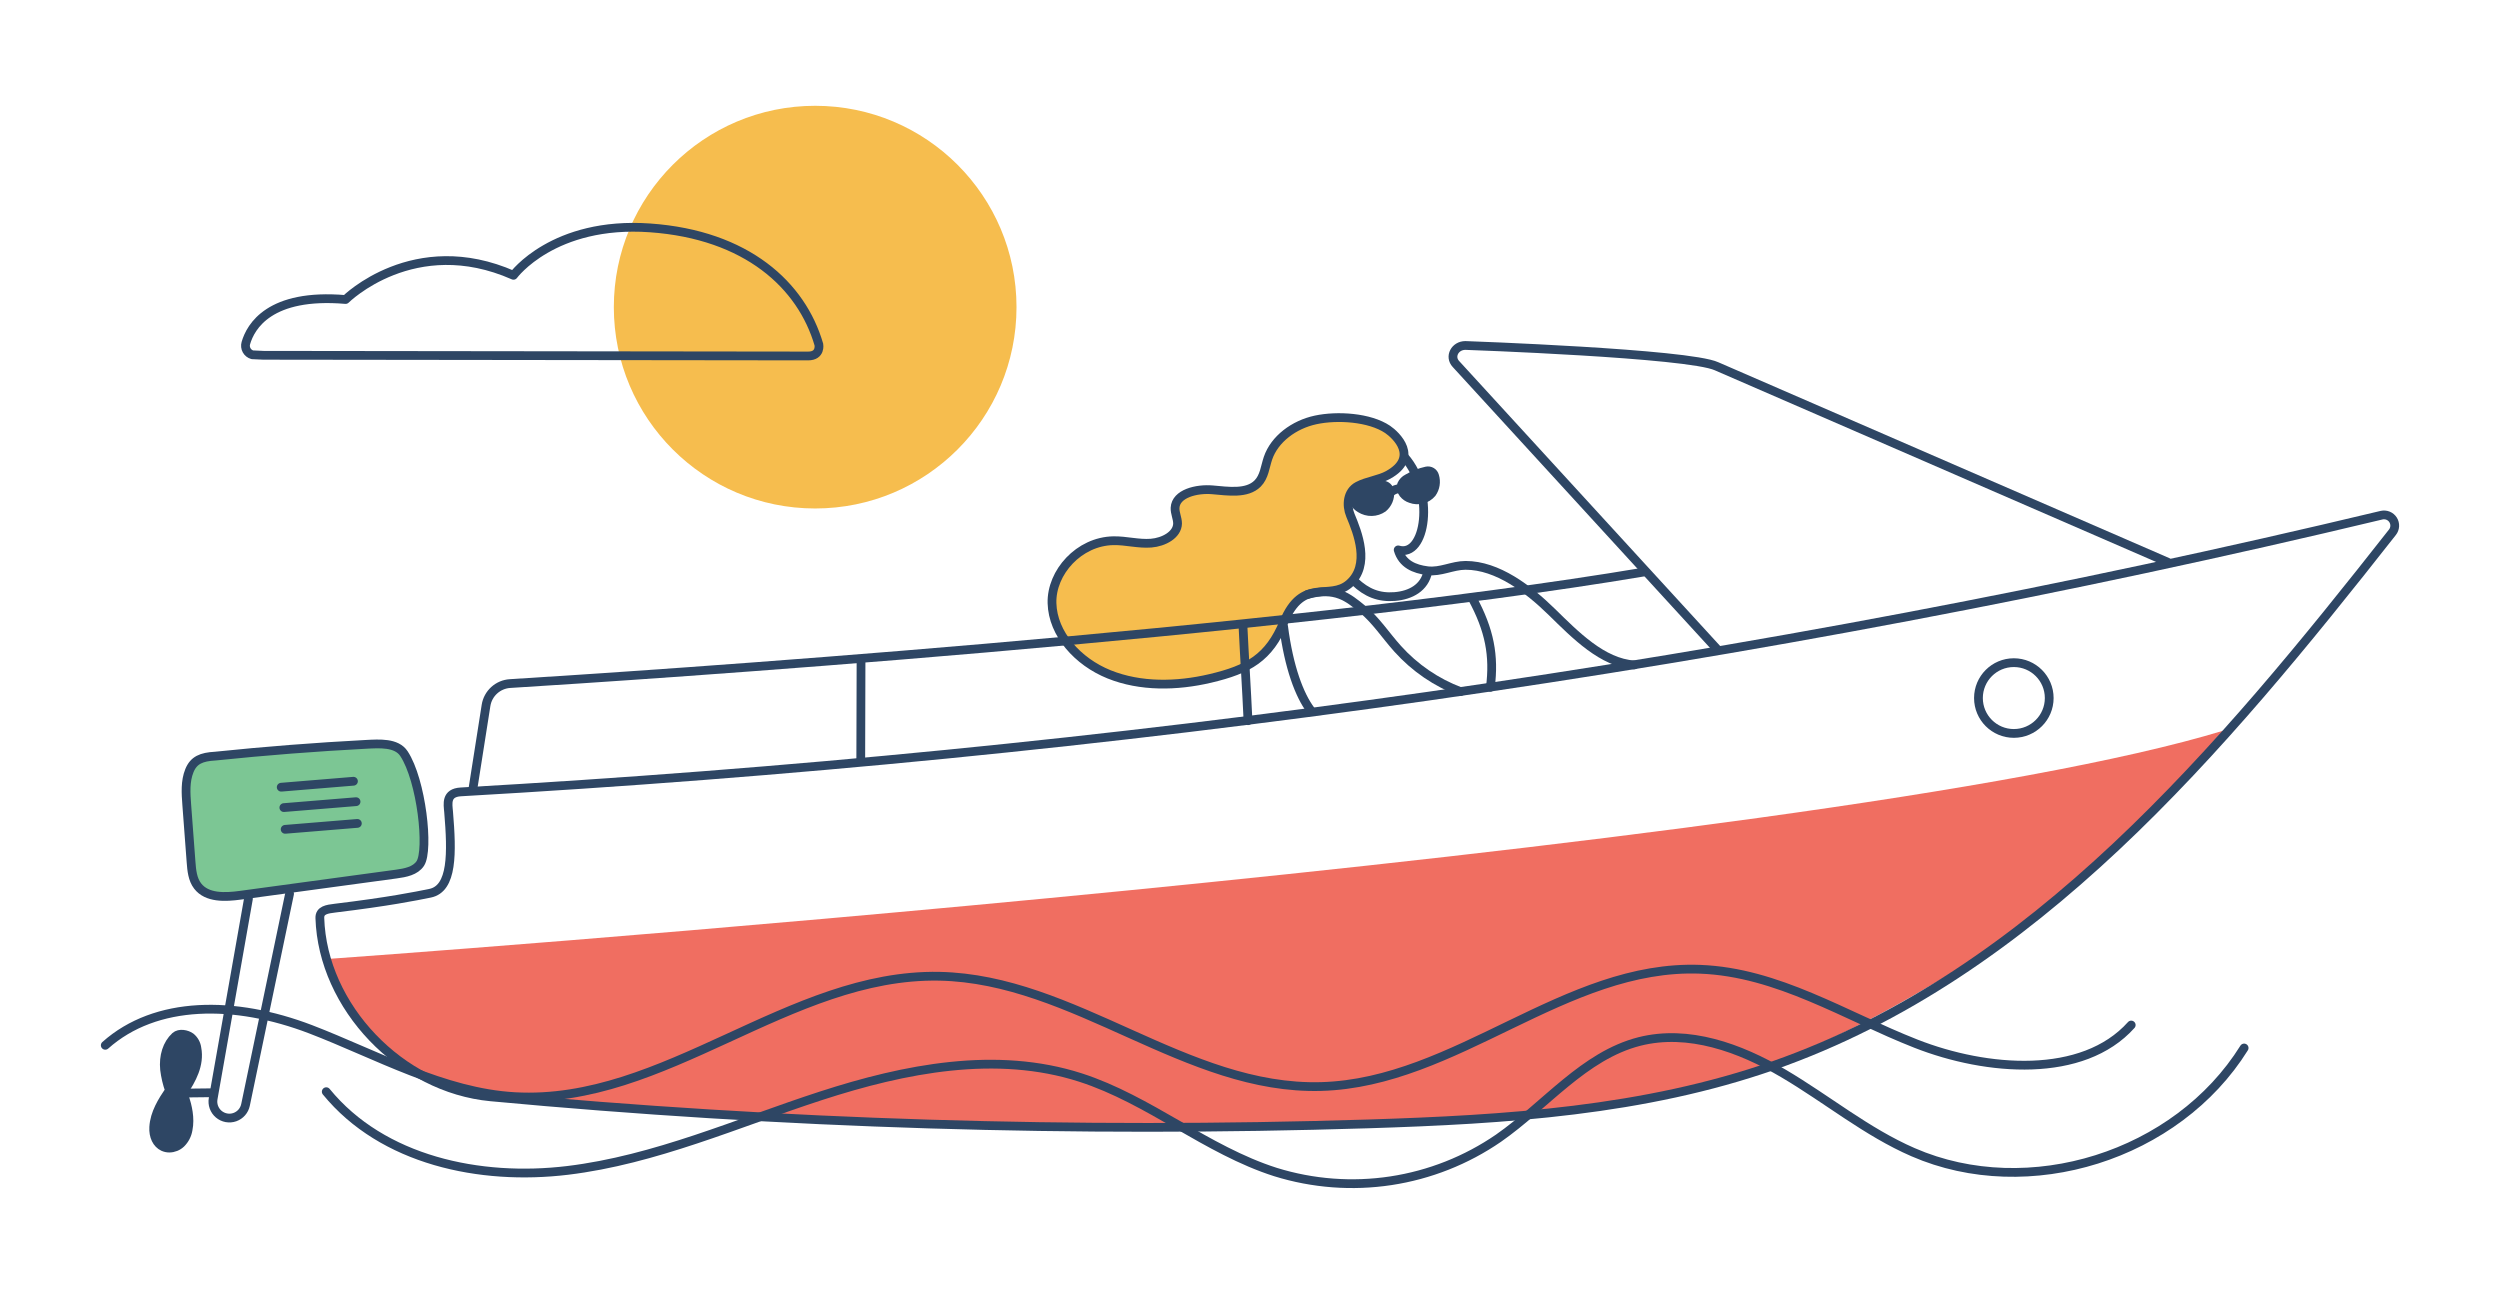 <?xml version="1.0" encoding="utf-8"?>
<svg xmlns="http://www.w3.org/2000/svg" fill="none" height="294" viewBox="0 0 570 294" width="570">
<path d="M75.203 218.606C75.203 218.606 415.854 194.456 507.088 166.536C507.088 166.536 483.491 198.357 453.59 216.616C407.122 244.996 386.538 255.983 274.814 256.451C170.393 256.888 110.949 249.717 110.949 249.717C110.949 249.717 83.006 246.916 75.203 218.606Z" fill="#F06E61"/>
<path d="M111.925 250.084C178.405 256.287 245.206 258.346 311.941 256.248C343.201 255.265 374.912 253.275 404.462 242.905C463.594 222.156 506.324 171.187 545.472 121.356C545.785 120.961 545.968 120.478 545.996 119.975C546.024 119.471 545.895 118.971 545.628 118.543C545.36 118.116 544.966 117.782 544.501 117.587C544.036 117.392 543.522 117.346 543.029 117.455C399.609 151.788 252.927 172.131 105.082 180.55C101.586 180.745 102.125 183.305 102.281 185.115C103.061 194.479 103.225 202.618 98.043 203.663C94.766 204.326 88.633 205.575 76.382 207.057C74.596 207.276 72.863 207.494 72.925 209.32C73.565 229.53 91.341 248.164 111.925 250.084Z" stroke="#2E4664" stroke-linecap="round" stroke-linejoin="round" stroke-width="2"/>
<path d="M49.062 172.396C60.507 171.21 71.967 170.315 83.443 169.712C86.509 169.556 90.403 169.267 92.096 171.826C96.123 177.921 97.847 193.808 95.826 196.874C94.695 198.583 92.416 199.005 90.364 199.285L54.813 204.115C51.349 204.584 47.19 204.787 45.059 202.009C43.889 200.487 43.702 198.443 43.561 196.547L42.578 183.484C42.383 180.87 42.196 178.147 43.179 175.72C44.162 173.293 45.941 172.568 49.062 172.396Z" fill="#7CC694"/>
<path d="M49.062 172.396C60.507 171.21 71.967 170.315 83.443 169.712C86.509 169.556 90.403 169.267 92.096 171.826C96.123 177.921 97.847 193.808 95.826 196.874C94.695 198.583 92.416 199.005 90.364 199.285L54.813 204.115C51.349 204.584 47.19 204.787 45.059 202.009C43.889 200.487 43.702 198.443 43.561 196.547L42.578 183.484C42.383 180.87 42.196 178.147 43.179 175.72C44.162 173.293 45.941 172.568 49.062 172.396Z" stroke="#2E4664" stroke-linecap="round" stroke-linejoin="round" stroke-width="2"/>
<path d="M66.02 203.78L55.977 251.925C55.844 252.557 55.551 253.144 55.126 253.631C54.701 254.117 54.159 254.486 53.551 254.703C52.931 254.922 52.265 254.974 51.619 254.855C50.974 254.736 50.37 254.45 49.869 254.026C49.368 253.601 48.987 253.053 48.763 252.435C48.54 251.817 48.482 251.152 48.596 250.505L56.641 204.927" stroke="#2E4664" stroke-linecap="round" stroke-linejoin="round" stroke-width="2"/>
<path d="M48.44 249.147L40.895 249.233" stroke="#2E4664" stroke-linecap="round" stroke-linejoin="round" stroke-width="2"/>
<path d="M41.776 249.038C43.719 246.159 45.592 242.717 44.897 239.027C44.778 238.02 44.271 237.099 43.485 236.459C42.65 235.843 40.91 235.429 39.958 236.303C38.1 238.028 37.219 240.782 37.523 243.872C37.723 245.487 38.097 247.075 38.639 248.609C36.985 251.043 35.237 253.798 35.05 256.989C34.925 259.073 35.752 260.782 37.203 261.46C37.644 261.662 38.123 261.766 38.608 261.765C39.599 261.757 40.551 261.372 41.269 260.688C42.123 259.844 42.688 258.751 42.884 257.567C43.414 254.906 42.767 252.268 42.057 250.037L41.776 249.038Z" fill="#2E4664" stroke="#2E4664" stroke-miterlimit="10" stroke-width="2"/>
<path d="M80.587 178.124L64.115 179.482" stroke="#2E4664" stroke-linecap="round" stroke-linejoin="round" stroke-width="2"/>
<path d="M316.38 97.908C318.261 99.18 323.7 104.275 316.49 108.286C314.461 109.418 311.636 109.706 309.584 110.807C307.196 112.071 306.923 115.168 307.898 117.502C308.874 119.835 310.239 122.184 310.645 124.665C310.926 126.194 310.763 127.771 310.174 129.21C309.584 130.649 308.594 131.888 307.321 132.78C300.095 138.125 297.606 132.507 293.595 140.583C291.871 144.071 290.794 147.013 287.516 149.58C284.239 152.147 280.096 153.645 275.898 154.636C268.321 156.416 260.026 156.579 252.879 153.7C245.731 150.821 240.043 144.5 239.856 137.462C239.668 130.423 246.035 123.362 253.862 123.229C256.726 123.174 259.566 124.009 262.445 123.783C265.325 123.557 268.43 121.887 268.485 119.312C268.485 118.095 267.853 116.932 267.915 115.722C268.079 112.469 272.831 111.314 276.428 111.626C280.026 111.938 284.294 112.617 286.721 110.206C288.281 108.645 288.422 106.406 289.101 104.416C290.591 100.046 295.023 96.745 299.97 95.684C304.918 94.623 312.268 95.138 316.38 97.908Z" fill="#F6BD4E"/>
<path d="M81.181 182.782L64.717 184.132" stroke="#2E4664" stroke-linecap="round" stroke-linejoin="round" stroke-width="2"/>
<path d="M81.478 187.737L65.014 189.087" stroke="#2E4664" stroke-linecap="round" stroke-linejoin="round" stroke-width="2"/>
<path d="M107.828 179.84L110.817 160.824C111.028 159.499 111.684 158.285 112.677 157.382C113.669 156.479 114.94 155.94 116.279 155.854C144.151 154.137 291.122 144.508 374.834 130.416" stroke="#2E4664" stroke-linecap="round" stroke-linejoin="round" stroke-width="2"/>
<path d="M391.532 148.043L331.948 82.989C330.387 81.311 331.722 78.767 334.11 78.767C334.11 78.767 384.97 80.546 391.4 83.519L494.244 128.184" stroke="#2E4664" stroke-linecap="round" stroke-linejoin="round" stroke-width="2"/>
<path d="M196.316 150.501C196.316 158.249 196.262 165.475 196.254 173.231" stroke="#2E4664" stroke-linecap="round" stroke-linejoin="round" stroke-width="2"/>
<path d="M283.398 142.713C283.781 150.719 284.179 156.306 284.546 164.32" stroke="#2E4664" stroke-linecap="round" stroke-linejoin="round" stroke-width="2"/>
<path d="M320.236 104.213C327.259 112.242 325.121 127.318 318.785 125.375C319.722 128.613 322.491 129.76 325.472 130.127C328.453 130.494 331.145 128.91 334.149 128.902C341.437 128.902 348.484 134.309 353.821 139.53C359.158 144.75 365.362 151.133 372.634 151.601" stroke="#2E4664" stroke-linecap="round" stroke-linejoin="round" stroke-width="2"/>
<path d="M316.38 97.908C318.261 99.18 323.7 104.276 316.49 108.286C314.461 109.418 311.636 109.706 309.584 110.807C307.196 112.071 306.923 115.168 307.898 117.502C309.529 121.403 312.525 128.878 307.617 133.108C303.029 137.056 297.036 131.422 292.698 141.855C289.327 149.955 284.684 152.623 275.898 154.691C268.321 156.47 260.026 156.634 252.879 153.755C245.731 150.875 240.043 144.555 239.856 137.517C239.668 130.478 246.035 123.416 253.862 123.284C256.726 123.229 259.566 124.064 262.445 123.838C265.325 123.611 268.43 121.942 268.485 119.367C268.485 118.149 267.853 116.987 267.915 115.777C268.079 112.523 272.831 111.368 276.428 111.681C280.026 111.993 284.294 112.671 286.72 110.26C288.281 108.7 288.422 106.46 289.101 104.47C290.591 100.101 295.023 96.8 299.97 95.739C304.918 94.678 312.268 95.138 316.38 97.908Z" stroke="#2E4664" stroke-linecap="round" stroke-linejoin="round" stroke-width="2"/>
<path d="M335.633 136.292C339.683 143.72 340.697 149.51 339.808 156.704" stroke="#2E4664" stroke-linecap="round" stroke-linejoin="round" stroke-width="2"/>
<path d="M316.866 112.11C316.831 111.703 316.649 111.323 316.352 111.042C316.056 110.762 315.666 110.6 315.258 110.588C313.636 110.558 312.02 110.782 310.467 111.251C309.786 111.388 309.178 111.765 308.751 112.313C308.57 112.627 308.469 112.98 308.458 113.343C308.447 113.705 308.526 114.064 308.688 114.388C309.015 115.028 309.522 115.557 310.147 115.91C310.925 116.405 311.831 116.659 312.753 116.641C313.675 116.623 314.571 116.334 315.328 115.808C315.862 115.36 316.28 114.79 316.548 114.146C316.815 113.503 316.924 112.804 316.866 112.11Z" fill="#2E4664" stroke="#2E4664" stroke-miterlimit="10" stroke-width="2"/>
<path d="M327.095 108.512C326.993 108.123 326.745 107.787 326.402 107.576C326.058 107.366 325.647 107.295 325.253 107.381C323.728 107.712 322.266 108.287 320.922 109.082C320.317 109.379 319.834 109.879 319.557 110.494C319.456 110.842 319.44 111.209 319.509 111.565C319.578 111.92 319.731 112.254 319.955 112.539C320.392 113.084 320.981 113.486 321.648 113.694C322.483 114.007 323.394 114.056 324.257 113.832C325.12 113.609 325.893 113.124 326.471 112.445C326.869 111.881 327.133 111.234 327.241 110.552C327.349 109.87 327.299 109.172 327.095 108.512Z" fill="#2E4664" stroke="#2E4664" stroke-miterlimit="10" stroke-width="2"/>
<path d="M316.693 112.578C317.229 112.014 317.92 111.623 318.679 111.454C319.438 111.286 320.23 111.349 320.954 111.634" stroke="#2E4664" stroke-linecap="round" stroke-linejoin="round" stroke-width="2"/>
<path d="M217.367 65.471C216.496 67.237 215.148 68.723 213.476 69.763C211.804 70.803 209.874 71.353 207.905 71.353C205.937 71.353 204.007 70.803 202.335 69.763C200.663 68.723 199.315 67.237 198.444 65.471C198.231 65.471 198.027 65.556 197.876 65.706C197.725 65.857 197.641 66.061 197.641 66.275C197.641 66.488 197.725 66.692 197.876 66.843C198.027 66.994 198.231 67.078 198.444 67.078C203.188 67.078 207.028 70.551 207.028 74.819C207.028 75.026 207.11 75.225 207.256 75.371C207.402 75.517 207.601 75.599 207.808 75.599H207.863H207.925C208.132 75.599 208.331 75.517 208.477 75.371C208.623 75.225 208.705 75.026 208.705 74.819C208.705 70.551 212.568 67.078 217.289 67.078C217.502 67.078 217.706 66.994 217.857 66.843C218.008 66.692 218.092 66.488 218.092 66.275C218.092 66.061 218.008 65.857 217.857 65.706C217.706 65.556 217.502 65.471 217.289 65.471H217.367Z" fill="#2E4664" stroke="#2E4664" stroke-miterlimit="10" stroke-width="2"/>
<path d="M292.66 142.854C293.87 152.217 296.288 158.507 298.809 161.886" stroke="#2E4664" stroke-linecap="round" stroke-linejoin="round" stroke-width="2"/>
<path d="M298.066 135.558C304.465 133.748 307.391 136.237 310.551 138.812C313.712 141.387 315.943 144.898 318.674 147.926C322.592 152.283 327.5 155.634 332.985 157.695" stroke="#2E4664" stroke-linecap="round" stroke-linejoin="round" stroke-width="2"/>
<path d="M325.534 130.353C324.793 134.005 321.633 135.722 317.997 136.01C314.36 136.299 311.614 135.168 308.914 132.632" stroke="#2E4664" stroke-linecap="round" stroke-linejoin="round" stroke-width="2"/>
<path d="M308.008 113.382H311.129" stroke="#2E4664" stroke-linecap="round" stroke-linejoin="round" stroke-width="2"/>
<path d="M74.385 248.905C87.213 264.597 109.452 269.264 129.404 266.853C149.356 264.441 168.045 256.061 187.186 249.842C206.327 243.623 227.192 239.51 246.341 245.675C262.025 250.723 275.095 262.218 290.818 267.227C299.324 269.869 308.318 270.548 317.124 269.211C325.93 267.874 334.317 264.557 341.656 259.51C352.4 252.019 361.163 240.673 373.796 237.458C384.947 234.634 396.698 238.894 406.639 244.754C416.58 250.614 425.616 258.113 436.182 262.701C462.525 274.164 496.343 263.521 511.661 238.941" stroke="#2E4664" stroke-linecap="round" stroke-linejoin="round" stroke-width="2"/>
<path d="M24 238.332C35.525 228.056 53.542 228.064 70.818 234.673C85.855 240.447 101.11 249.132 117.403 250.037C151.596 251.933 179.874 221.946 214.161 222.586C244.983 223.194 270.429 248.593 301.235 247.727C332.042 246.861 356.824 219.816 387.654 220.994C405.36 221.673 420.63 231.598 436.814 237.95C452.997 244.302 474.862 246.034 485.919 233.705" stroke="#2E4664" stroke-linecap="round" stroke-linejoin="round" stroke-width="2"/>
<path d="M185.859 115.933C211.211 115.933 231.764 95.381 231.764 70.028C231.764 44.675 211.211 24.122 185.859 24.122C160.506 24.122 139.953 44.675 139.953 70.028C139.953 95.381 160.506 115.933 185.859 115.933Z" fill="#F6BD4E"/>
<path d="M56.055 78.221C57.14 74.452 61.471 66.805 78.794 68.288C78.794 68.288 94.4 52.76 117.076 62.771C117.076 62.771 126.151 50.395 148.21 51.956C170.269 53.517 182.77 65.026 186.702 78.564C186.702 78.564 187.194 81.163 184.252 81.163L60.09 81.007L57.53 80.89C57.257 80.813 57.002 80.683 56.779 80.507C56.556 80.331 56.371 80.113 56.234 79.865C56.096 79.616 56.01 79.343 55.979 79.061C55.949 78.778 55.975 78.493 56.055 78.221V78.221Z" stroke="#2E4664" stroke-linecap="round" stroke-linejoin="round" stroke-width="2"/>
<path d="M459.154 167.223C463.61 167.223 467.223 163.611 467.223 159.155C467.223 154.698 463.61 151.086 459.154 151.086C454.698 151.086 451.086 154.698 451.086 159.155C451.086 163.611 454.698 167.223 459.154 167.223Z" stroke="#2E4664" stroke-linecap="round" stroke-linejoin="round" stroke-width="2"/>
</svg>